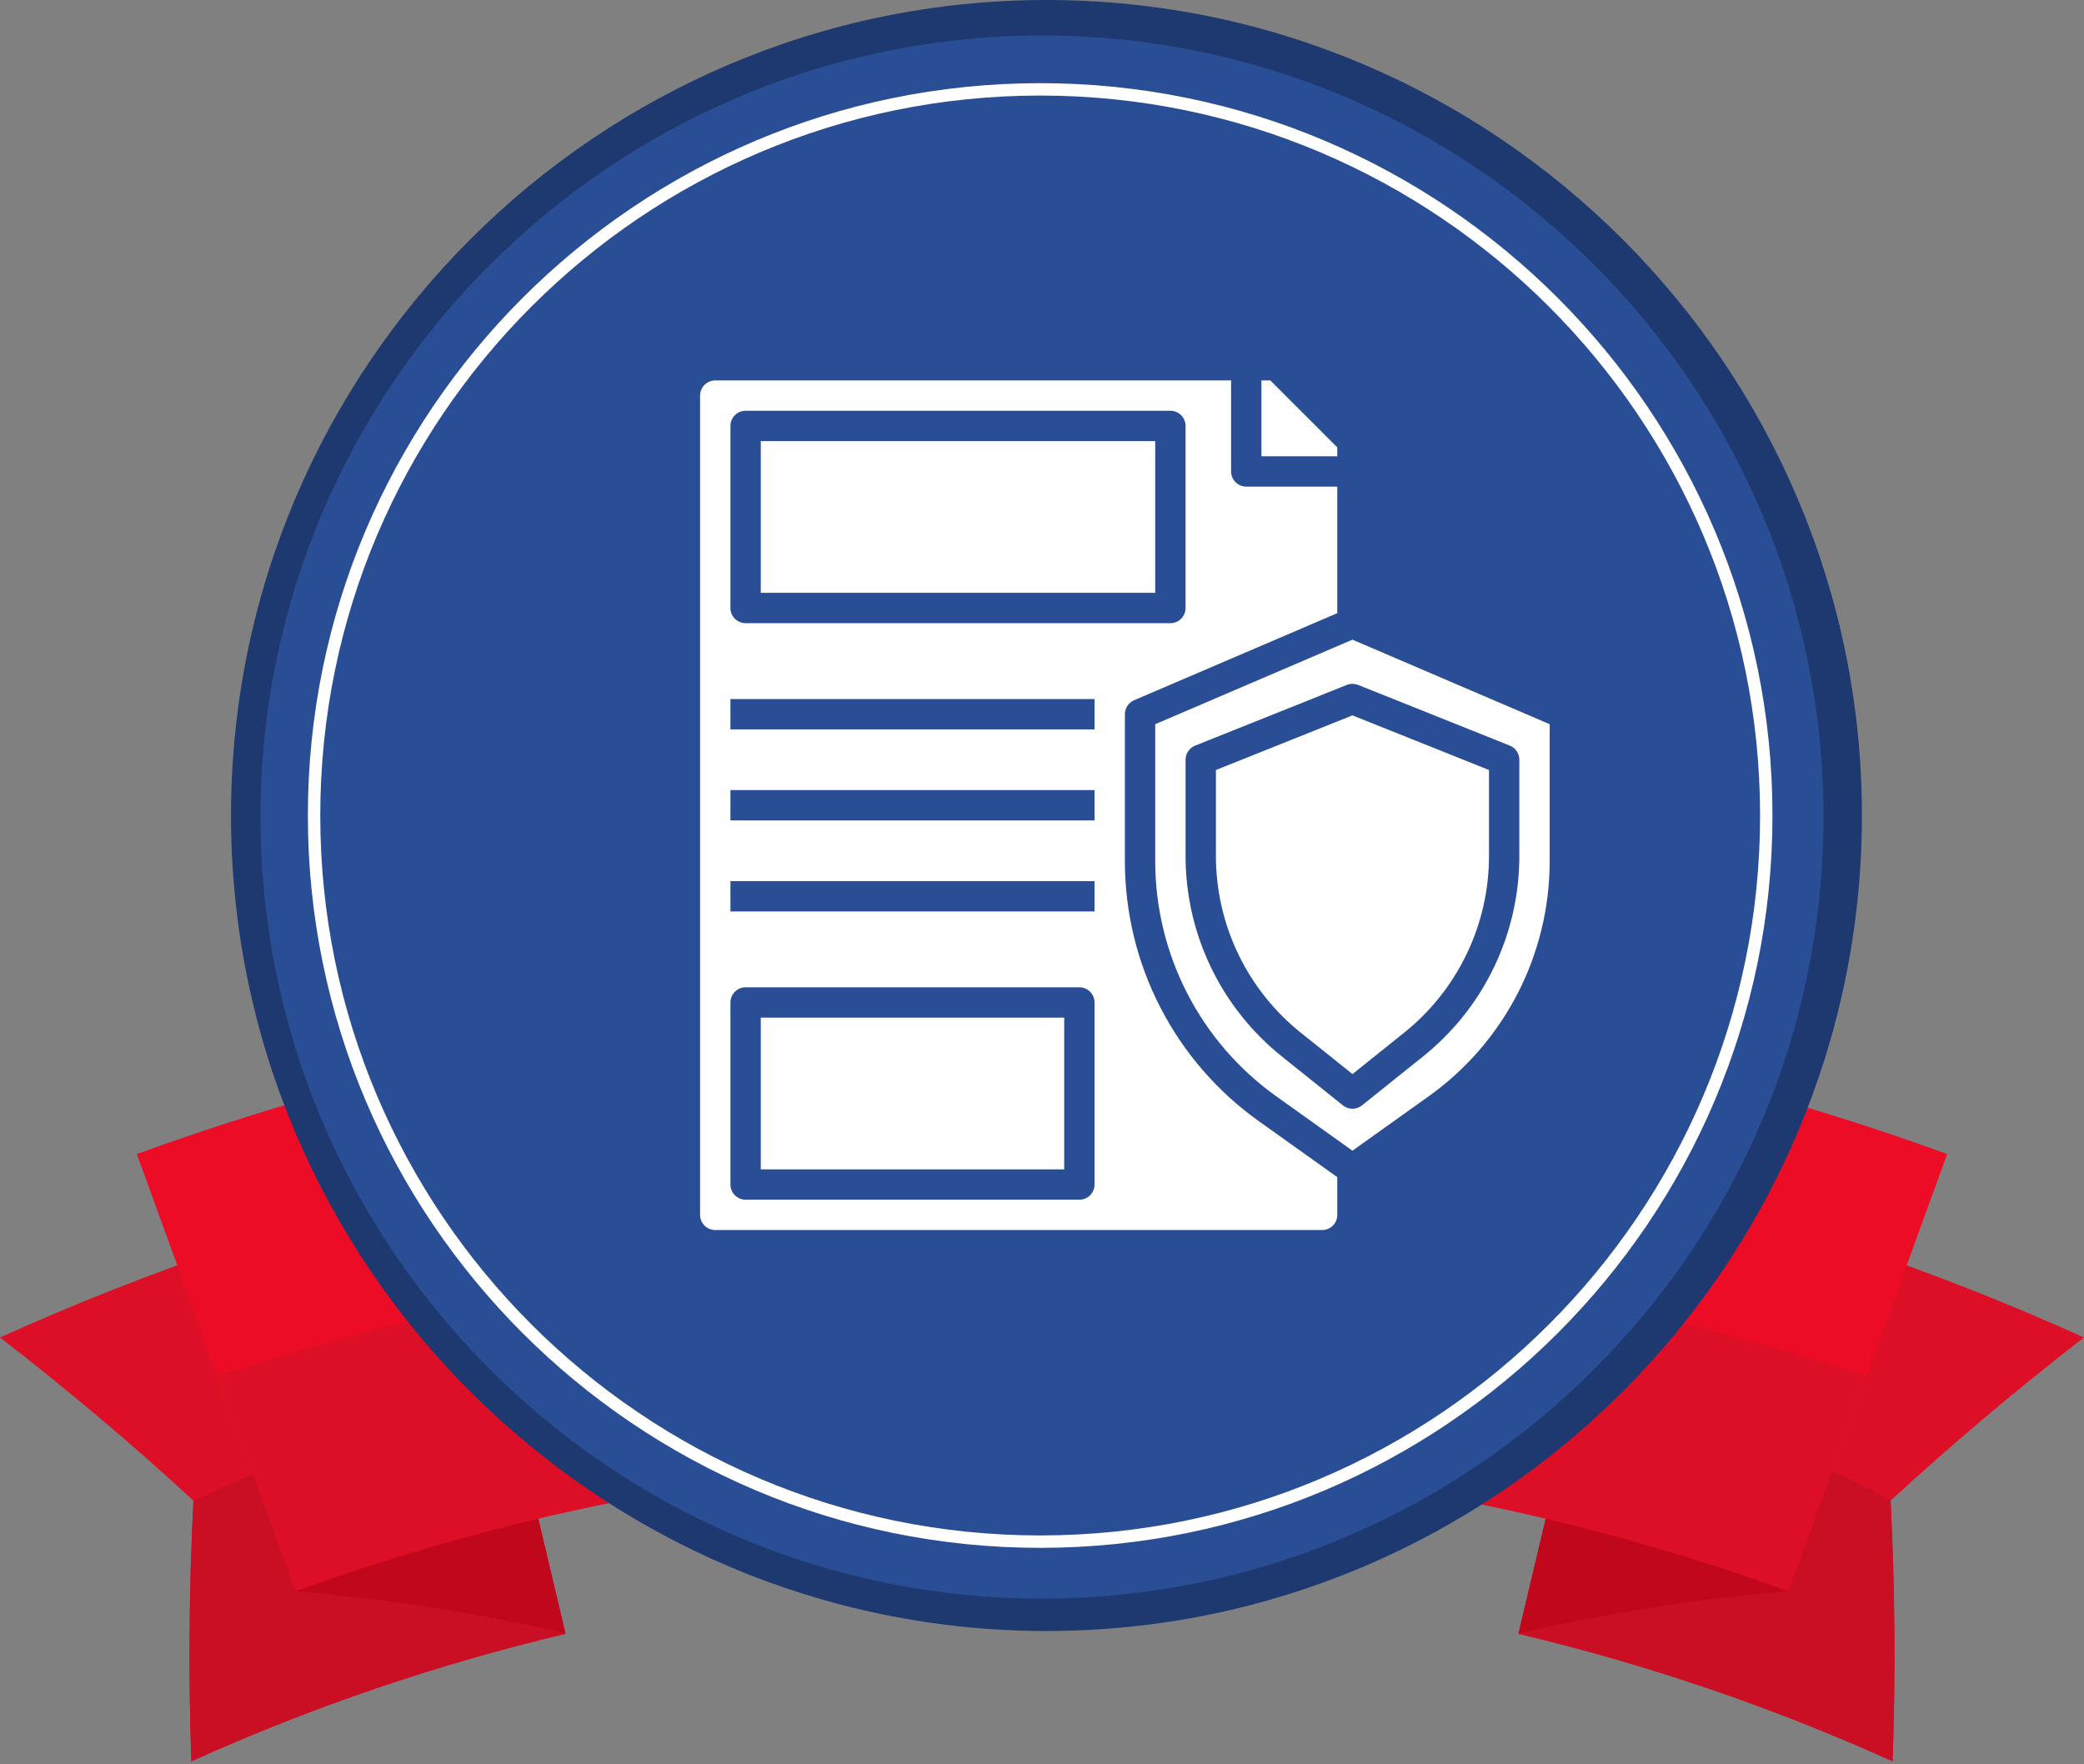 <?xml version="1.0" encoding="UTF-8"?> <svg xmlns="http://www.w3.org/2000/svg" width="176" height="149" viewBox="0 0 176 149" fill="none"><rect x="0" y="0" width="176" height="149" fill="#808080" stroke="none"/> <path fill-rule="evenodd" clip-rule="evenodd" d="M16.336 126.727C15.963 134.118 15.906 141.464 16.161 148.74C26.409 144.112 36.992 140.525 47.758 137.973C44.741 125.235 41.724 112.497 38.705 99.758C25.517 102.883 12.553 107.279 0 112.947C5.697 117.347 11.146 121.947 16.336 126.727Z" fill="#DD0F26"></path> <path fill-rule="evenodd" clip-rule="evenodd" d="M16.336 126.727C15.963 134.119 15.905 141.464 16.16 148.741C26.408 144.112 36.991 140.525 47.757 137.973L42.829 117.17C33.07 119.212 26.294 122.153 16.336 126.727Z" fill="#CA0E23"></path> <path fill-rule="evenodd" clip-rule="evenodd" d="M24.864 134.361C27.676 131.564 30.606 128.837 33.653 126.185C36.698 123.534 39.862 120.96 43.138 118.471C44.675 124.957 46.212 131.444 47.747 137.93C40.211 136.197 32.569 135.013 24.864 134.361Z" fill="#C1071C"></path> <path fill-rule="evenodd" clip-rule="evenodd" d="M159.666 126.728C160.037 134.12 160.093 141.464 159.838 148.74C149.59 144.112 139.007 140.525 128.242 137.973C131.258 125.235 134.276 112.497 137.294 99.758C150.484 102.883 163.446 107.279 176 112.947C170.302 117.347 164.854 121.948 159.666 126.728Z" fill="#DD0F26"></path> <path fill-rule="evenodd" clip-rule="evenodd" d="M159.666 126.728C160.037 134.121 160.093 141.464 159.837 148.74C149.591 144.112 139.007 140.525 128.241 137.973L133.074 117.57C137.631 118.517 143.66 119.89 147.485 121.234C154.304 123.631 159.666 126.728 159.666 126.728Z" fill="#CA0E23"></path> <path fill-rule="evenodd" clip-rule="evenodd" d="M151.136 134.361C145.409 128.664 139.293 123.358 132.861 118.471C132.093 121.714 131.324 124.958 130.555 128.202C129.788 131.444 129.02 134.687 128.251 137.93C135.787 136.197 143.43 135.013 151.136 134.361Z" fill="#C1071C"></path> <path fill-rule="evenodd" clip-rule="evenodd" d="M157.93 115.372C155.632 121.704 153.331 128.037 151.031 134.368C110.321 119.573 65.677 119.573 24.966 134.368C20.497 122.063 16.026 109.761 11.556 97.456C60.926 79.515 115.071 79.515 164.442 97.456C162.271 103.429 160.102 109.4 157.93 115.372Z" fill="#EC0C25"></path> <path fill-rule="evenodd" clip-rule="evenodd" d="M157.633 116.192C155.433 122.25 153.232 128.308 151.032 134.365C110.322 119.571 65.678 119.571 24.967 134.365L18.365 116.193C63.593 101.386 112.402 101.386 157.633 116.192Z" fill="#DD0F26"></path> <path fill-rule="evenodd" clip-rule="evenodd" d="M88.377 137.734C126.308 137.734 157.244 106.798 157.244 68.867C157.244 30.936 126.307 0 88.377 0C50.447 0 19.51 30.936 19.51 68.867C19.51 106.798 50.446 137.734 88.377 137.734Z" fill="#1D396F"></path> <path fill-rule="evenodd" clip-rule="evenodd" d="M88 135C124.352 135 154 105.351 154 69C154 32.648 124.352 3 88 3C51.649 3 22 32.649 22 69C22 105.351 51.649 135 88 135Z" fill="#294E95"></path> <path d="M87.846 130.713C53.744 130.713 26 102.97 26 68.869C26 34.767 53.744 7.023 87.846 7.023C121.947 7.023 149.691 34.767 149.691 68.869C149.691 102.97 121.947 130.713 87.846 130.713ZM87.846 8.069C54.322 8.069 27.047 35.344 27.047 68.868C27.047 102.391 54.322 129.665 87.846 129.665C121.37 129.665 148.644 102.391 148.644 68.868C148.644 35.344 121.369 8.069 87.846 8.069Z" fill="white"></path> <path d="M64.25 37.25H97.562V50.062H64.25V37.25Z" fill="white"></path> <path d="M64.25 85.938H89.875V98.75H64.25V85.938Z" fill="white"></path> <path d="M112.938 37.78L107.282 32.125H106.531V38.531H112.938V37.78Z" fill="white"></path> <path d="M95 72.751V60.312C95 60.062 95.074 59.817 95.212 59.607C95.35 59.398 95.546 59.234 95.776 59.135L112.938 51.781V41.094H105.25C104.91 41.094 104.584 40.959 104.344 40.718C104.104 40.478 103.969 40.152 103.969 39.812V32.125H60.406C60.066 32.125 59.741 32.26 59.5 32.5C59.26 32.741 59.125 33.066 59.125 33.406V102.594C59.125 102.934 59.26 103.259 59.5 103.5C59.741 103.74 60.066 103.875 60.406 103.875H111.656C111.996 103.875 112.322 103.74 112.562 103.5C112.803 103.259 112.938 102.934 112.938 102.594V99.409L106.267 94.65C102.785 92.157 99.946 88.871 97.987 85.062C96.027 81.254 95.004 77.034 95 72.751ZM61.688 35.969C61.688 35.629 61.822 35.303 62.063 35.063C62.303 34.822 62.629 34.688 62.969 34.688H98.844C99.184 34.688 99.51 34.822 99.75 35.063C99.99 35.303 100.125 35.629 100.125 35.969V51.344C100.125 51.684 99.99 52.01 99.75 52.25C99.51 52.49 99.184 52.625 98.844 52.625H62.969C62.629 52.625 62.303 52.49 62.063 52.25C61.822 52.01 61.688 51.684 61.688 51.344V35.969ZM92.438 100.031C92.438 100.371 92.302 100.697 92.062 100.937C91.822 101.178 91.496 101.312 91.156 101.312H62.969C62.629 101.312 62.303 101.178 62.063 100.937C61.822 100.697 61.688 100.371 61.688 100.031V84.656C61.688 84.316 61.822 83.99 62.063 83.75C62.303 83.51 62.629 83.375 62.969 83.375H91.156C91.496 83.375 91.822 83.51 92.062 83.75C92.302 83.99 92.438 84.316 92.438 84.656V100.031ZM92.438 76.969H61.688V74.406H92.438V76.969ZM92.438 69.281H61.688V66.719H92.438V69.281ZM92.438 61.594H61.688V59.031H92.438V61.594Z" fill="white"></path> <path d="M114.219 54.019L97.562 61.157V72.751C97.566 76.625 98.493 80.443 100.266 83.888C102.038 87.333 104.606 90.306 107.756 92.561L114.219 97.176L120.681 92.563C123.832 90.308 126.4 87.335 128.173 83.889C129.945 80.444 130.872 76.626 130.875 72.751V61.157L114.219 54.019ZM128.312 72.241C128.32 75.509 127.589 78.736 126.173 81.682C124.758 84.627 122.695 87.214 120.138 89.25L115.02 93.35C114.792 93.532 114.51 93.631 114.219 93.631C113.928 93.631 113.645 93.532 113.418 93.35L108.299 89.25C105.743 87.214 103.68 84.627 102.264 81.682C100.849 78.736 100.117 75.509 100.125 72.241V64.157C100.125 63.901 100.201 63.65 100.345 63.438C100.488 63.226 100.692 63.062 100.93 62.966L113.742 57.841C114.048 57.72 114.389 57.72 114.695 57.841L127.508 62.966C127.746 63.062 127.949 63.226 128.093 63.438C128.236 63.65 128.313 63.901 128.312 64.157V72.241Z" fill="white"></path> <path d="M102.687 65.024V72.241C102.681 75.124 103.326 77.972 104.575 80.57C105.824 83.169 107.644 85.451 109.9 87.247L114.219 90.704L118.538 87.245C120.793 85.449 122.613 83.167 123.862 80.569C125.111 77.971 125.757 75.124 125.75 72.241V65.024L114.219 60.411L102.687 65.024Z" fill="white"></path> </svg> 